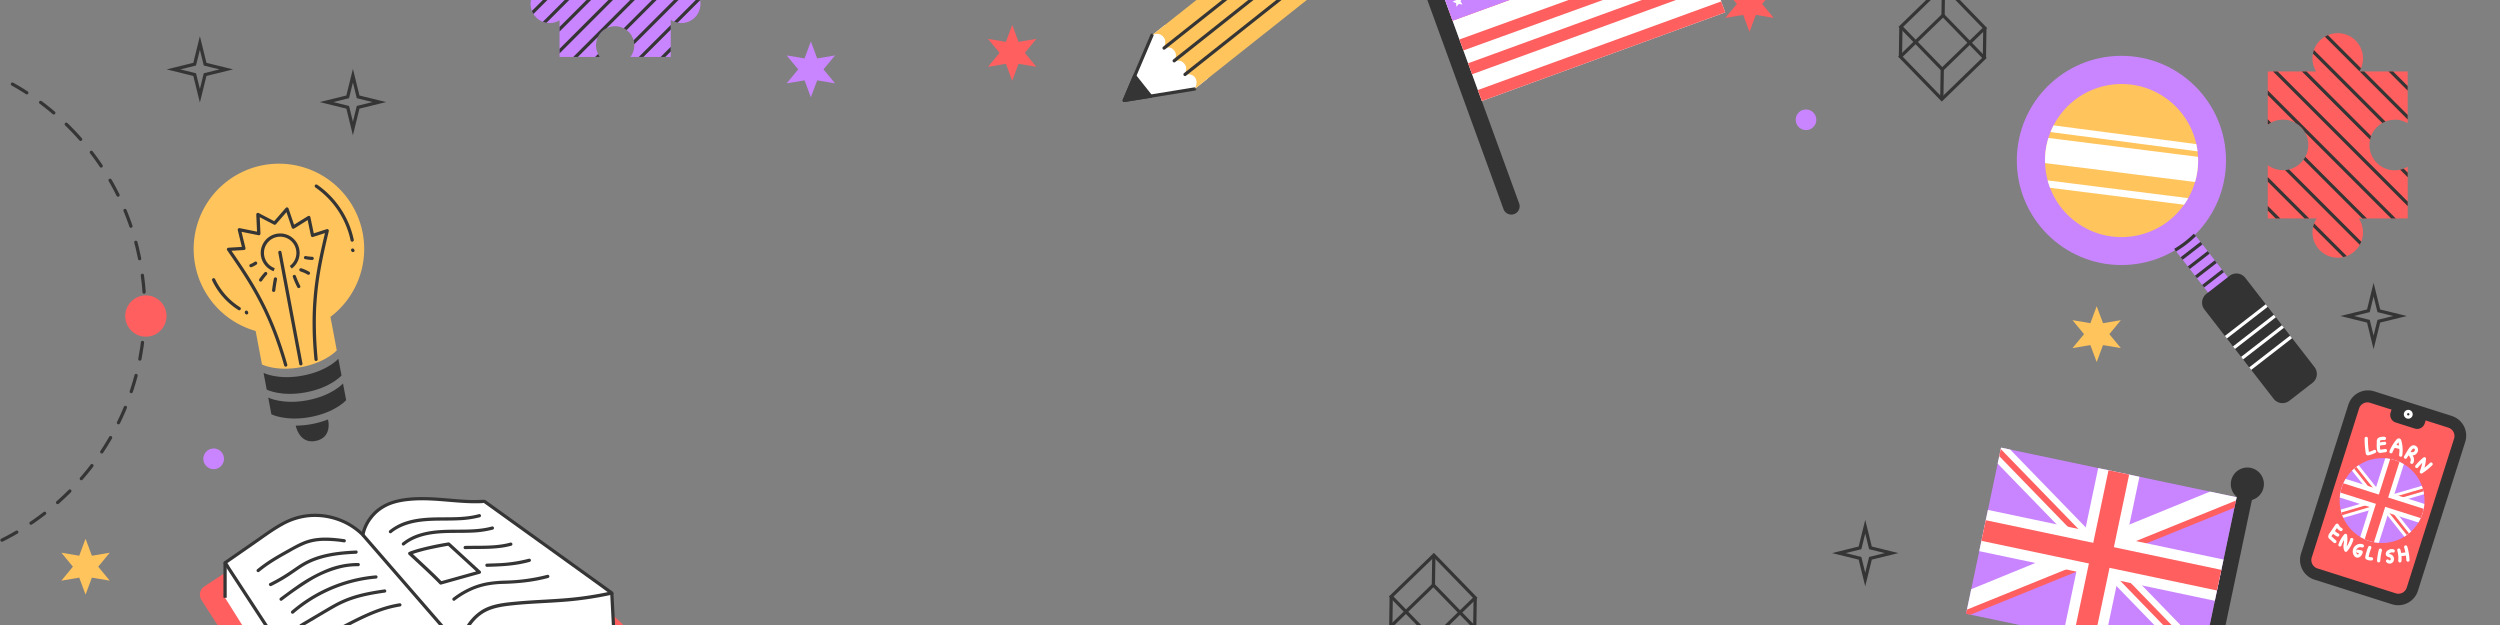 <?xml version="1.0" encoding="UTF-8"?>
<svg xmlns="http://www.w3.org/2000/svg" xmlns:xlink="http://www.w3.org/1999/xlink" viewBox="0 0 1920 480">
  <rect x="0" y="0" width="1920" height="480" fill="#808080" stroke="none"/>
  <defs>
    <clipPath id="clip-path">
      <rect x="1684.56" y="168.2" width="19.25" height="77.41" transform="translate(228.74 1081.85) rotate(-37.8)" fill="none"></rect>
    </clipPath>
    <clipPath id="clip-path-2">
      <circle cx="1629.25" cy="123.21" r="58.78" transform="translate(633.24 1418.44) rotate(-56.76)" fill="none"></circle>
    </clipPath>
    <clipPath id="clip-path-3">
      <rect x="1521.46" y="361.29" width="184.89" height="130.38" transform="translate(3105.24 1176.46) rotate(-168.11)" fill="none"></rect>
    </clipPath>
    <clipPath id="clip-path-4">
      <rect x="1108.04" y="-92.51" width="198.91" height="140.27" transform="translate(80.56 411.86) rotate(-20.01)" fill="none"></rect>
    </clipPath>
    <clipPath id="clip-path-5">
      <path d="M457.74-30.15a14.62,14.62,0,0,1,2.08-7.51h-30.1V-9.55a14.61,14.61,0,0,0-10.12-1.88,14.68,14.68,0,0,0,5.13,28.91,14.79,14.79,0,0,0,5-1.88V43.71h31a14.68,14.68,0,1,1,23.41,0h31V15.23a14.63,14.63,0,0,0,10.7,2.25,14.68,14.68,0,1,0-5.13-28.91,14.54,14.54,0,0,0-5.57,2.23V-37.66H485a14.62,14.62,0,0,1,2.08,7.51,14.68,14.68,0,0,1-14.68,14.68A14.68,14.68,0,0,1,457.74-30.15Z" fill="none"></path>
    </clipPath>
    <clipPath id="clip-path-6">
      <path d="M1839.18,91.9a19.31,19.31,0,0,1,9.92,2.75V54.88H1812a19.4,19.4,0,1,0-33.23,0h-37.14V95.83a19.41,19.41,0,1,1,0,30.93v41h37.62a19.4,19.4,0,1,0,32.28,0h37.61V128a19.39,19.39,0,1,1-9.92-36Z" fill="none"></path>
    </clipPath>
    <clipPath id="clip-path-7">
      <circle cx="1829.43" cy="384.54" r="32.59" transform="translate(-23.8 139.12) rotate(-4.33)" fill="none"></circle>
    </clipPath>
  </defs>
  <g id="OBJECTS">
    <rect x="1684.56" y="168.2" width="19.25" height="77.41" transform="translate(228.74 1081.85) rotate(-37.8)" fill="#c985ff"></rect>
    <g clip-path="url(#clip-path)">
      <line x1="1686.22" y1="224.3" x2="1715.3" y2="201.74" fill="none" stroke="#353535" stroke-miterlimit="10" stroke-width="2.5"></line>
      <line x1="1680.71" y1="217.21" x2="1709.79" y2="194.65" fill="none" stroke="#353535" stroke-miterlimit="10" stroke-width="2.5"></line>
      <line x1="1675.21" y1="210.11" x2="1704.29" y2="187.56" fill="none" stroke="#353535" stroke-miterlimit="10" stroke-width="2.5"></line>
      <line x1="1669.71" y1="203.02" x2="1698.79" y2="180.46" fill="none" stroke="#353535" stroke-miterlimit="10" stroke-width="2.5"></line>
    </g>
    <path d="M1776,294l-17.78,13.79a8.6,8.6,0,0,1-12.07-1.52L1693,237.71a8.61,8.61,0,0,1,1.53-12.07l17.77-13.79a8.61,8.61,0,0,1,12.07,1.52l53.2,68.58A8.62,8.62,0,0,1,1776,294Z" fill="#333"></path>
    <line x1="1709.47" y1="258.99" x2="1740.83" y2="234.66" fill="none" stroke="#fff" stroke-miterlimit="10" stroke-width="2.5"></line>
    <line x1="1715.7" y1="267.03" x2="1747.07" y2="242.7" fill="none" stroke="#fff" stroke-miterlimit="10" stroke-width="2.5"></line>
    <line x1="1721.93" y1="275.06" x2="1753.3" y2="250.73" fill="none" stroke="#fff" stroke-miterlimit="10" stroke-width="2.5"></line>
    <line x1="1728.17" y1="283.1" x2="1759.53" y2="258.77" fill="none" stroke="#fff" stroke-miterlimit="10" stroke-width="2.5"></line>
    <circle cx="1629.25" cy="123.21" r="80.33" fill="#c985ff"></circle>
    <circle cx="1629.25" cy="123.21" r="58.78" transform="translate(633.24 1418.44) rotate(-56.76)" fill="#ffc45c"></circle>
    <g clip-path="url(#clip-path-2)">
      <rect x="1510.88" y="112.6" width="229.9" height="19.47" transform="translate(28.14 -202.74) rotate(7.2)" fill="#fff"></rect>
      <rect x="1531.49" y="97.34" width="229.9" height="5.41" transform="matrix(0.99, 0.13, -0.13, 0.99, 25.51, -205.49)" fill="#fff"></rect>
      <rect x="1525.22" y="147.03" width="229.9" height="5.41" transform="translate(31.69 -204.32) rotate(7.2)" fill="#fff"></rect>
    </g>
    <path d="M1685.7,180.38a79.5,79.5,0,0,1-7.21,6.3,81.19,81.19,0,0,1-8,5.45" fill="none" stroke="#353535" stroke-miterlimit="10" stroke-width="2.5"></path>
    <polygon points="1610.26 235.17 1615.12 248.2 1628.83 245.89 1619.98 256.62 1628.83 267.34 1615.12 265.03 1610.26 278.06 1605.4 265.03 1591.68 267.34 1600.54 256.62 1591.68 245.89 1605.4 248.2 1610.26 235.17" fill="#ffc45c"></polygon>
    <polygon points="65.71 413.77 70.57 426.8 84.28 424.49 75.43 435.21 84.28 445.94 70.57 443.63 65.71 456.66 60.85 443.63 47.14 445.94 55.99 435.21 47.14 424.49 60.85 426.8 65.71 413.77" fill="#ffc45c"></polygon>
    <polygon points="1343.62 -18.42 1348.48 -5.39 1362.2 -7.7 1353.34 3.02 1362.2 13.74 1348.48 11.44 1343.62 24.47 1338.76 11.44 1325.05 13.74 1333.9 3.02 1325.05 -7.7 1338.76 -5.39 1343.62 -18.42" fill="#ff5f5f"></polygon>
    <polygon points="777.38 19.14 782.24 32.17 795.95 29.86 787.1 40.59 795.95 51.31 782.24 49 777.38 62.03 772.51 49 758.8 51.31 767.65 40.59 758.8 29.86 772.51 32.17 777.38 19.14" fill="#ff5f5f"></polygon>
    <polygon points="622.74 31.84 627.6 44.87 641.31 42.56 632.46 53.29 641.31 64.01 627.6 61.71 622.74 74.73 617.88 61.71 604.16 64.01 613.02 53.29 604.16 42.56 617.88 44.87 622.74 31.84" fill="#c985ff"></polygon>
    <path d="M1713.53,369.21A12.71,12.71,0,1,1,1729.47,384l-42.86,203.48a5.95,5.95,0,0,1-11.66-.09,5.87,5.87,0,0,1,0-2.36l42.86-203.48A12.7,12.7,0,0,1,1713.53,369.21Z" fill="#333"></path>
    <rect x="1521.46" y="361.29" width="184.89" height="130.38" transform="translate(3105.24 1176.46) rotate(-168.11)" fill="#c985ff"></rect>
    <g clip-path="url(#clip-path-3)">
      <rect x="1608.56" y="304.47" width="14.42" height="247.14" transform="matrix(-0.38, -0.93, 0.93, -0.38, 1826.2, 2086.25)" fill="#fff"></rect>
      <rect x="1613.45" y="304.47" width="4.65" height="247.14" transform="translate(1826.2 2086.25) rotate(-112.07)" fill="#ff5f5f"></rect>
      <rect x="1606.46" y="304.03" width="14.42" height="247.14" transform="translate(157.85 1244.51) rotate(-44.14)" fill="#fff"></rect>
      <rect x="1611.34" y="304.03" width="4.65" height="247.14" transform="translate(157.85 1244.52) rotate(-44.14)" fill="#ff5f5f"></rect>
      <rect x="1597.72" y="328.25" width="32.37" height="196.46" transform="translate(863.92 1917.82) rotate(-78.1)" fill="#fff"></rect>
      <rect x="1597.72" y="328.25" width="32.37" height="196.46" transform="translate(3105.24 1176.46) rotate(-168.11)" fill="#fff"></rect>
      <rect x="1605.81" y="328.25" width="16.19" height="196.46" transform="translate(3105.25 1176.46) rotate(-168.11)" fill="#ff5f5f"></rect>
      <rect x="1605.81" y="328.25" width="16.19" height="196.46" transform="translate(863.92 1917.82) rotate(-78.1)" fill="#ff5f5f"></rect>
    </g>
    <path d="M1092.69-68.24a13.67,13.67,0,0,0-17.53-8.17A13.67,13.67,0,0,0,1067-58.88,13.67,13.67,0,0,0,1078-50l76.55,210.21a6.4,6.4,0,1,0,12-4.38L1090-54.4A13.69,13.69,0,0,0,1092.69-68.24Z" fill="#333"></path>
    <rect x="1108.04" y="-92.51" width="198.91" height="140.27" transform="translate(80.56 411.86) rotate(-20.01)" fill="#fff"></rect>
    <g clip-path="url(#clip-path-4)">
      <rect x="1121.02" y="31.89" width="233.91" height="8.98" transform="translate(62.29 425.84) rotate(-20.01)" fill="#ff5f5f"></rect>
      <rect x="1113.53" y="11.33" width="233.91" height="8.98" transform="translate(68.88 422.04) rotate(-20.01)" fill="#ff5f5f"></rect>
      <rect x="1106.04" y="-9.23" width="233.91" height="8.98" transform="matrix(0.94, -0.34, 0.34, 0.94, 75.46, 418.23)" fill="#ff5f5f"></rect>
      <rect x="1098.56" y="-29.78" width="233.91" height="8.98" transform="translate(82.04 414.43) rotate(-20.01)" fill="#ff5f5f"></rect>
      <rect x="1090.23" y="-76.97" width="106.13" height="80.18" transform="translate(81.65 389.02) rotate(-20.01)" fill="#c985ff"></rect>
      <polygon points="1118.31 -2.77 1120.28 -0.65 1123.06 -1.41 1121.65 1.11 1123.24 3.53 1120.4 2.97 1118.59 5.22 1118.25 2.36 1115.55 1.33 1118.17 0.12 1118.31 -2.77" fill="#fff"></polygon>
    </g>
    <path d="M457.74-30.15a14.62,14.62,0,0,1,2.08-7.51h-30.1V-9.55a14.61,14.61,0,0,0-10.12-1.88,14.68,14.68,0,0,0,5.13,28.91,14.79,14.79,0,0,0,5-1.88V43.71h31a14.68,14.68,0,1,1,23.41,0h31V15.23a14.63,14.63,0,0,0,10.7,2.25,14.68,14.68,0,1,0-5.13-28.91,14.54,14.54,0,0,0-5.57,2.23V-37.66H485a14.62,14.62,0,0,1,2.08,7.51,14.68,14.68,0,0,1-14.68,14.68A14.68,14.68,0,0,1,457.74-30.15Z" fill="#c985ff"></path>
    <g clip-path="url(#clip-path-5)">
      <line x1="343.26" y1="58.61" x2="491.63" y2="-89.76" fill="none" stroke="#353535" stroke-miterlimit="10" stroke-width="2.5"></line>
      <line x1="360.03" y1="58.61" x2="508.41" y2="-89.76" fill="none" stroke="#353535" stroke-miterlimit="10" stroke-width="2.5"></line>
      <line x1="376.81" y1="58.61" x2="525.19" y2="-89.76" fill="none" stroke="#353535" stroke-miterlimit="10" stroke-width="2.5"></line>
      <line x1="393.59" y1="58.61" x2="541.97" y2="-89.76" fill="none" stroke="#353535" stroke-miterlimit="10" stroke-width="2.5"></line>
      <line x1="410.37" y1="58.61" x2="558.75" y2="-89.76" fill="none" stroke="#353535" stroke-miterlimit="10" stroke-width="2.5"></line>
      <line x1="427.15" y1="58.61" x2="575.53" y2="-89.76" fill="none" stroke="#353535" stroke-miterlimit="10" stroke-width="2.5"></line>
      <line x1="443.93" y1="58.61" x2="592.31" y2="-89.76" fill="none" stroke="#353535" stroke-miterlimit="10" stroke-width="2.5"></line>
      <line x1="460.71" y1="58.61" x2="609.09" y2="-89.76" fill="none" stroke="#353535" stroke-miterlimit="10" stroke-width="2.5"></line>
      <line x1="477.49" y1="58.61" x2="625.87" y2="-89.76" fill="none" stroke="#353535" stroke-miterlimit="10" stroke-width="2.5"></line>
      <line x1="494.27" y1="58.61" x2="642.65" y2="-89.76" fill="none" stroke="#353535" stroke-miterlimit="10" stroke-width="2.5"></line>
    </g>
    <path d="M1839.18,91.9a19.31,19.31,0,0,1,9.92,2.75V54.88H1812a19.4,19.4,0,1,0-33.23,0h-37.14V95.83a19.41,19.41,0,1,1,0,30.93v41h37.62a19.4,19.4,0,1,0,32.28,0h37.61V128a19.39,19.39,0,1,1-9.92-36Z" fill="#ff5f5f"></path>
    <g clip-path="url(#clip-path-6)">
      <line x1="1721.9" y1="-59.37" x2="1917.94" y2="136.68" fill="none" stroke="#353535" stroke-miterlimit="10" stroke-width="2.5"></line>
      <line x1="1721.9" y1="-37.2" x2="1917.94" y2="158.85" fill="none" stroke="#353535" stroke-miterlimit="10" stroke-width="2.5"></line>
      <line x1="1721.9" y1="-15.03" x2="1917.94" y2="181.02" fill="none" stroke="#353535" stroke-miterlimit="10" stroke-width="2.5"></line>
      <line x1="1721.9" y1="7.14" x2="1917.94" y2="203.19" fill="none" stroke="#353535" stroke-miterlimit="10" stroke-width="2.5"></line>
      <line x1="1721.9" y1="29.31" x2="1917.94" y2="225.36" fill="none" stroke="#353535" stroke-miterlimit="10" stroke-width="2.5"></line>
      <line x1="1721.9" y1="51.49" x2="1917.94" y2="247.53" fill="none" stroke="#353535" stroke-miterlimit="10" stroke-width="2.5"></line>
      <line x1="1721.9" y1="73.66" x2="1917.94" y2="269.7" fill="none" stroke="#353535" stroke-miterlimit="10" stroke-width="2.5"></line>
      <line x1="1721.9" y1="95.83" x2="1917.94" y2="291.88" fill="none" stroke="#353535" stroke-miterlimit="10" stroke-width="2.5"></line>
      <line x1="1721.9" y1="118" x2="1917.94" y2="314.05" fill="none" stroke="#353535" stroke-miterlimit="10" stroke-width="2.5"></line>
      <line x1="1721.9" y1="140.17" x2="1917.94" y2="336.22" fill="none" stroke="#353535" stroke-miterlimit="10" stroke-width="2.5"></line>
    </g>
    <path d="M204.84,299.23s11,5.66,30.13,2.06,27.31-12.89,27.31-12.89l-2.42-12.84s-8.22,9.3-27.31,12.9-30.13-2.07-30.13-2.07Z" fill="#333"></path>
    <path d="M263.43,294.5s-8.21,9.3-27.31,12.9S206,305.33,206,305.33l2.42,12.84s11,5.67,30.13,2.07,27.31-12.9,27.31-12.9Z" fill="#333"></path>
    <path d="M251.89,322.15a69.3,69.3,0,0,1-24.76,4.73s2.61,14.14,15.05,11.79C255.73,336.12,251.89,322.15,251.89,322.15Z" fill="#333"></path>
    <path d="M278.56,179.06a65.48,65.48,0,1,0-82.22,75.13l4.85,25.7s11,5.67,30.13,2.07,27.32-12.9,27.32-12.9l-4.85-25.7A65.47,65.47,0,0,0,278.56,179.06Z" fill="#ffc45c"></path>
    <path d="M232.28,279.07,226,245.71l-6.29-33.36-3.56-18.89a1.25,1.25,0,0,0-2.41.66L220,227.49l6.28,33.36,3.57,18.89a1.25,1.25,0,0,0,1.53.87,1.28,1.28,0,0,0,.88-1.54Z" fill="#353535"></path>
    <path d="M244,276c-.76-8-1.25-15.94-1.38-23.94-.11-6.88,0-13.77.53-20.64q.63-9.1,2-18.15c.86-5.7,1.92-11.36,3.1-17s2.47-11.12,3.77-16.67c.16-.69.33-1.39.49-2.09a1.27,1.27,0,0,0-1.54-1.54l-9.87,3.2-1.4.45,1.54.87-2.51-12.08-.36-1.72a1.26,1.26,0,0,0-1.84-.74L226,172.47l-1.46.92,1.83.74-4.17-12.25-.59-1.71a1.27,1.27,0,0,0-2.09-.56l-8.33,9.55c-.39.46-.79.91-1.18,1.36l1.51-.19-11.22-5.85-1.61-.85a1.26,1.26,0,0,0-1.88,1.08l.57,12.93.08,1.81,1.58-1.2L186,175.59l-1.85-.37a1.27,1.27,0,0,0-1.54,1.54l3.07,12.58.43,1.77,1.21-1.58-10.36.62-1.47.09a1.26,1.26,0,0,0-1.08,1.88c3.25,4.71,6.5,9.42,9.66,14.19s6.22,9.61,9.12,14.54q4.61,7.85,8.61,16,4.42,9.09,8.05,18.54c2.8,7.3,5.27,14.73,7.49,22.23l.9,3.1a1.25,1.25,0,0,0,2.41-.66c-2.2-7.71-4.66-15.35-7.46-22.86-2.42-6.5-5.11-12.92-8.07-19.2q-4-8.38-8.62-16.44c-2.88-5-5.93-9.91-9.1-14.74s-6.36-9.48-9.6-14.19l-1.23-1.78-1.08,1.88,10.36-.62,1.47-.09a1.27,1.27,0,0,0,1.21-1.58l-3.08-12.59-.43-1.77-1.54,1.54,13.12,2.65,1.86.38a1.27,1.27,0,0,0,1.58-1.21l-.57-12.93-.08-1.81-1.88,1.08,11.23,5.86,1.6.84a1.27,1.27,0,0,0,1.51-.2c2.78-3.17,5.55-6.36,8.32-9.53l1.2-1.38-2.09-.55,4.18,12.25.58,1.72a1.26,1.26,0,0,0,1.84.74L236.3,169l1.47-.92-1.84-.74,2.51,12.08.36,1.72a1.25,1.25,0,0,0,1.53.87l9.88-3.19,1.4-.45-1.54-1.54c-1.31,5.58-2.63,11.16-3.83,16.77s-2.32,11.29-3.22,17c-1,6.06-1.72,12.15-2.21,18.26q-.83,10.15-.75,20.37c0,7.87.44,15.74,1.12,23.58.09,1.06.19,2.12.29,3.18a1.28,1.28,0,0,0,1.25,1.25A1.26,1.26,0,0,0,244,276Z" fill="#353535"></path>
    <path d="M210.57,207.12a13.69,13.69,0,1,1,12.73-1.87" fill="none" stroke="#353535" stroke-miterlimit="10" stroke-width="2.5"></path>
    <path d="M210.33,213.92q-.84,4.52-1.4,9.06a1.24,1.24,0,0,0,1.25,1.25,1.28,1.28,0,0,0,1.25-1.25c.34-2.81.79-5.61,1.32-8.39a1.29,1.29,0,0,0-.88-1.54,1.27,1.27,0,0,0-1.54.87Z" fill="#353535"></path>
    <path d="M203.2,209.23a39.28,39.28,0,0,0-4.1,5.17,1.27,1.27,0,0,0,.45,1.71,1.28,1.28,0,0,0,1.71-.45c.29-.43.58-.85.88-1.27.16-.21.31-.42.47-.62l.11-.15,0,0,.25-.32c.65-.81,1.32-1.59,2-2.35a1.25,1.25,0,0,0-1.77-1.76Z" fill="#353535"></path>
    <path d="M193.05,205.22a17.83,17.83,0,0,0,3.87-2,1.29,1.29,0,0,0,.57-.74,1.32,1.32,0,0,0-.13-1,1.26,1.26,0,0,0-1.71-.44,16.54,16.54,0,0,1-3,1.67l.3-.13-.54.22a1.28,1.28,0,0,0-.74.57,1.25,1.25,0,0,0,1.41,1.84Z" fill="#353535"></path>
    <path d="M224.87,212.66a70.33,70.33,0,0,0,3.47,8,1.26,1.26,0,0,0,1.71.45,1.27,1.27,0,0,0,.45-1.71,62.44,62.44,0,0,1-3.22-7.38,1.25,1.25,0,1,0-2.41.67Z" fill="#353535"></path>
    <path d="M230.76,208.47c.51.17,1,.35,1.52.54l.69.28.1,0,.39.17a28.83,28.83,0,0,1,2.77,1.41,1.25,1.25,0,1,0,1.26-2.16,32.81,32.81,0,0,0-6.06-2.69,1.26,1.26,0,0,0-1.54.87,1.28,1.28,0,0,0,.87,1.54Z" fill="#353535"></path>
    <path d="M234.35,199a30.47,30.47,0,0,0,5.38.69,1.26,1.26,0,0,0,1.25-1.25,1.28,1.28,0,0,0-1.25-1.25c-.83,0-1.67-.1-2.49-.2l-.15,0h.09l-.34,0-.58-.09-1.24-.25a1.25,1.25,0,0,0-.67,2.41Z" fill="#353535"></path>
    <path d="M163,215.54a54.11,54.11,0,0,0,14.56,18.59,54.87,54.87,0,0,0,5.57,4c1.37.86,2.62-1.3,1.26-2.15a51.68,51.68,0,0,1-16.07-16,52.34,52.34,0,0,1-3.16-5.73,1.25,1.25,0,1,0-2.16,1.26Z" fill="#353535"></path>
    <path d="M190.09,239.15l-.07-.05.25.2-.08-.08.2.25a.41.41,0,0,1-.07-.11l.13.3a.23.23,0,0,1,0-.11l0,.33v-.11l0,.33v0a1,1,0,0,0,0-.5.93.93,0,0,0-.15-.46,1,1,0,0,0-.32-.36,1,1,0,0,0-.43-.22l-.33,0a1.15,1.15,0,0,0-.63.17l-.25.19a1.25,1.25,0,0,0-.33.55v.05c0,.11,0,.23,0,.34v.1c0,.11,0,.23,0,.34v0a.06.06,0,0,1,0,0c0,.13.1.25.15.37a.21.21,0,0,1,0,.06,2.55,2.55,0,0,0,.24.31,2.16,2.16,0,0,0,.31.24l.07.05a.89.89,0,0,0,.47.14.91.91,0,0,0,.49,0,.93.93,0,0,0,.43-.22,1,1,0,0,0,.32-.35l.13-.3a1.27,1.27,0,0,0,0-.67l-.13-.29a1.21,1.21,0,0,0-.45-.45Z" fill="#353535"></path>
    <path d="M242.27,144a66.2,66.2,0,0,1,27,40.72,1.25,1.25,0,0,0,1.53.87,1.26,1.26,0,0,0,.88-1.53,68,68,0,0,0-7.07-18.92,69.33,69.33,0,0,0-12.19-16,66.87,66.87,0,0,0-8.88-7.31,1.27,1.27,0,0,0-1.71.45,1.28,1.28,0,0,0,.45,1.71Z" fill="#353535"></path>
    <path d="M272.11,191.73l-.24-.31a.9.9,0,0,0-.32-.35,1,1,0,0,0-.42-.23,1.06,1.06,0,0,0-.5,0,1,1,0,0,0-.47.15l-.25.2a1.27,1.27,0,0,0-.32.55l0,.33a1.24,1.24,0,0,0,.17.63l.25.31a.78.78,0,0,0,.32.35,1,1,0,0,0,.42.23.94.94,0,0,0,.5,0,1,1,0,0,0,.47-.15l.25-.19a1.31,1.31,0,0,0,.32-.56l0-.33a1.19,1.19,0,0,0-.17-.63Z" fill="#353535"></path>
    <path d="M1837,464.07l-59.53-18.92a15.84,15.84,0,0,1-10.3-19.9l36.35-114.4a15.85,15.85,0,0,1,19.9-10.3L1883,319.47a15.84,15.84,0,0,1,10.3,19.9l-36.35,114.4a15.85,15.85,0,0,1-19.9,10.3Z" fill="#333"></path>
    <path d="M1839.92,455.66l-60.11-19.1a6.73,6.73,0,0,1-4.38-8.45l36.35-114.39a6.74,6.74,0,0,1,8.45-4.37l60.11,19.1a6.73,6.73,0,0,1,4.38,8.45l-36.35,114.38a6.71,6.71,0,0,1-8.45,4.38Z" fill="#ff5f5f"></path>
    <path d="M1835.46,314H1863a0,0,0,0,1,0,0v7a6.07,6.07,0,0,1-6.07,6.07h-15.35a6.07,6.07,0,0,1-6.07-6.07v-7a0,0,0,0,1,0,0Z" transform="translate(183.91 -544.98) rotate(17.63)" fill="#333"></path>
    <path d="M1851.6,318.82a2.15,2.15,0,1,1-1.4-2.7A2.15,2.15,0,0,1,1851.6,318.82Z" fill="none" stroke="#fff" stroke-miterlimit="10" stroke-width="2.5"></path>
    <circle cx="1829.43" cy="384.54" r="32.59" transform="translate(-23.8 139.12) rotate(-4.33)" fill="#c985ff"></circle>
    <g clip-path="url(#clip-path-7)">
      <rect x="1826.83" y="328.14" width="6.67" height="114.39" transform="translate(1975.18 2250) rotate(-106.34)" fill="#fff"></rect>
      <rect x="1829.09" y="328.14" width="2.15" height="114.39" transform="translate(1975.14 2250) rotate(-106.34)" fill="#ff5f5f"></rect>
      <rect x="1825.88" y="327.84" width="6.67" height="114.39" transform="translate(156.6 1219.68) rotate(-38.41)" fill="#fff"></rect>
      <rect x="1828.15" y="327.84" width="2.15" height="114.39" transform="translate(156.59 1219.66) rotate(-38.41)" fill="#ff5f5f"></rect>
      <rect x="1821.89" y="339.06" width="14.98" height="90.93" transform="translate(908.88 2011.54) rotate(-72.37)" fill="#fff"></rect>
      <rect x="1821.89" y="339.06" width="14.98" height="90.93" transform="translate(3456.4 1305.03) rotate(-162.37)" fill="#fff"></rect>
      <rect x="1825.63" y="339.06" width="7.49" height="90.93" transform="translate(3456.4 1305.03) rotate(-162.37)" fill="#ff5f5f"></rect>
      <rect x="1825.63" y="339.06" width="7.49" height="90.93" transform="translate(908.88 2011.54) rotate(-72.37)" fill="#ff5f5f"></rect>
    </g>
    <path d="M1816,336.7a65.79,65.79,0,0,0,.75,10.2,4.39,4.39,0,0,0,.66,2.38c.66.69,1.59.41,2.39.22a21.54,21.54,0,0,0,4.53-1.71,1.25,1.25,0,1,0-1.26-2.16,15.78,15.78,0,0,1-4.9,1.66h.67l-.12,0,.55.32c.16.32.2.32.11,0l0-.23c0-.26-.09-.53-.13-.79-.07-.44-.13-.88-.19-1.32-.12-.93-.22-1.87-.3-2.81-.16-1.91-.24-3.83-.22-5.75a1.25,1.25,0,0,0-2.5,0Z" fill="#fff"></path>
    <path d="M1831.3,335.44a9.16,9.16,0,0,0-2.86.18,4.51,4.51,0,0,0-2.37,1.06,4.21,4.21,0,0,0-.7,2.82c0,.91-.09,1.83-.08,2.74a21.06,21.06,0,0,0,.22,2.86,3.22,3.22,0,0,0,1.06,2.31c.87.67,1.92.4,2.92.25l2.78-.4a1.25,1.25,0,1,0-.66-2.41l-2.14.31-1,.15c-.15,0-.8,0-.34.15.06,0,0,.17,0,0a3.11,3.11,0,0,0-.11-.41,8.51,8.51,0,0,1-.13-.86c-.07-.72-.1-1.44-.1-2.16s0-1.38,0-2.08l.06-1c0-.18,0-.35,0-.53,0,.06.06-.11,0-.09l-.14.14c.14-.07.17-.09.09-.07.15,0,.29-.1.43-.15.32-.1.64-.18,1-.25a7.19,7.19,0,0,1,2-.05,1.26,1.26,0,0,0,1.25-1.25,1.28,1.28,0,0,0-1.25-1.25Z" fill="#fff"></path>
    <path d="M1827.15,342.43c.73-.18,1.48-.33,2.23-.46l.57-.09.26,0c.26,0-.26,0,0,0l1.16-.13a1.32,1.32,0,0,0,.88-.37,1.24,1.24,0,0,0-.88-2.13,37.21,37.21,0,0,0-4.91.8,1.26,1.26,0,0,0,.67,2.42Z" fill="#fff"></path>
    <path d="M1837.5,347.26a28.72,28.72,0,0,1,2.26-4.46c.43-.71.9-1.4,1.4-2.08.23-.32.48-.63.73-.94.13-.16.5-.47.54-.65-.58-.52-.8-.62-.68-.3l.09.29c.05.21.11.42.16.63.12.46.22.92.31,1.38a22.2,22.2,0,0,1,.36,2.56,24.19,24.19,0,0,1-.15,5.51,1.29,1.29,0,0,0,.88,1.53,1.26,1.26,0,0,0,1.54-.87,27.58,27.58,0,0,0,.15-7,28.42,28.42,0,0,0-.57-3.32c-.26-1.1-.5-2.53-1.8-2.82s-2.11.71-2.79,1.56-1.27,1.66-1.85,2.53a32.31,32.31,0,0,0-3,5.82,1.25,1.25,0,0,0,2.41.66Z" fill="#fff"></path>
    <path d="M1839,344l.67.07-.33,0a19.36,19.36,0,0,1,3.82.93,1.26,1.26,0,0,0,1.54-.87,1.29,1.29,0,0,0-.87-1.54,19.94,19.94,0,0,0-4.83-1.05,1.25,1.25,0,0,0-.88.36A1.25,1.25,0,0,0,1839,344Z" fill="#fff"></path>
    <path d="M1848.51,351.73c1.08-1.78,2.15-3.57,3.24-5.34a5.62,5.62,0,0,1,1.26-1.6.92.92,0,0,1,1.11-.19c1.07.64.35,2-.48,2.47a1.82,1.82,0,0,1-.58.17,6.29,6.29,0,0,1-1,0,8.31,8.31,0,0,1-1.92-.27,1.25,1.25,0,0,0-1,2.28,5.78,5.78,0,0,1,2,2.47,4.31,4.31,0,0,1,.34,1.42,2.23,2.23,0,0,1-.28,1.26,1.25,1.25,0,0,0,2.16,1.26c1.71-3-.33-6.83-2.92-8.56l-1,2.28a9.44,9.44,0,0,0,4.54.19,4.4,4.4,0,0,0,3.1-3.8A3.59,3.59,0,0,0,1854,342c-1.79-.17-3.14,1.19-4.06,2.56-1.28,1.9-2.4,3.94-3.6,5.9a1.25,1.25,0,0,0,2.16,1.27Z" fill="#fff"></path>
    <path d="M1856.94,359.15a37.41,37.41,0,0,1,5.91-5.89l-2.14-.88a35.63,35.63,0,0,1-2.32,9.72,1.26,1.26,0,0,0,1.83,1.41,47,47,0,0,0,7.77-6.22c1.14-1.13-.63-2.9-1.77-1.77a43.36,43.36,0,0,1-7.26,5.83l1.84,1.41a38,38,0,0,0,2.41-10.38,1.24,1.24,0,0,0-.77-1.15,1.29,1.29,0,0,0-1.36.26,37,37,0,0,0-5.9,5.9,1.27,1.27,0,0,0,0,1.76,1.25,1.25,0,0,0,1.76,0Z" fill="#fff"></path>
    <path d="M1798.67,405.65a5.46,5.46,0,0,1-1.79-1.45c-.51-.65-.71-1.7-1.59-2-1.22-.36-1.8.88-2.35,1.71l-1.89,2.77-1.82,2.68a4.33,4.33,0,0,0-1.15,2.89c.14,1.06,1,1.69,1.76,2.36l2.44,2.2c1.19,1.08,3-.68,1.77-1.77-.91-.81-1.81-1.63-2.71-2.45a4.94,4.94,0,0,0-.68-.61.57.57,0,0,1-.15-.16c0,.22,0,.25,0,.08s.38-.62.48-.76.33-.48.49-.73l2.1-3.08,1-1.54.56-.83.28-.41q.3-.36,0-.09l-1,.13.11,0-.55-.32c-.14-.14.12.3.15.37s.19.32.3.48a7.13,7.13,0,0,0,.83,1.07,7.63,7.63,0,0,0,2.05,1.56c1.42.76,2.68-1.4,1.26-2.16Z" fill="#fff"></path>
    <path d="M1791.22,409.43a14.77,14.77,0,0,0,3.5,2.52,1.33,1.33,0,0,0,1,.13,1.31,1.31,0,0,0,.75-.58,1.27,1.27,0,0,0-.45-1.71,13.22,13.22,0,0,1-2.08-1.31l.26.19a12.46,12.46,0,0,1-1.17-1,1.25,1.25,0,0,0-1.77,1.77Z" fill="#fff"></path>
    <path d="M1798.23,418.84a20.9,20.9,0,0,1,3.93-6.77l-2.09-.55a22.81,22.81,0,0,1-.09,6.12,8.74,8.74,0,0,0,.58,5.55,1.26,1.26,0,0,0,2,.25,24.2,24.2,0,0,0,4.8-8.77c.47-1.54-2-2.2-2.41-.66a21,21,0,0,1-4.16,7.66l2,.26c-.8-1.46-.37-3.3-.17-4.86a23.14,23.14,0,0,0-.07-6.22,1.26,1.26,0,0,0-2.09-.55,24.38,24.38,0,0,0-4.57,7.87,1.25,1.25,0,1,0,2.41.67Z" fill="#fff"></path>
    <path d="M1814.54,418a5.82,5.82,0,0,0-7.56,4.5,5.71,5.71,0,0,0,1.45,4.9,3.06,3.06,0,0,0,2.83.8,4,4,0,0,0,2.3-1.68,6.25,6.25,0,0,0,.66-1.22c.27-.63.64-1.36.21-2a2.12,2.12,0,0,0-1.61-.8l-1.67-.31a1.28,1.28,0,0,0-1.54.87,1.26,1.26,0,0,0,.87,1.54l1.31.24a7.35,7.35,0,0,1,1.17.24l-.55-.32.06.06-.32-.56c0-.08.06-.44,0-.32a.58.58,0,0,0-.08.18c-.09.24,0,.1,0,.05l-.08.18a5.86,5.86,0,0,1-.42.78l-.1.15h0c-.1.1-.19.2-.3.3.14-.13-.06,0-.12.07l-.15.09c-.17.09.16-.05,0,0s-.39.06-.17.06c-.1,0-.31,0-.11,0l-.17,0c-.17-.05.15.09,0,0l-.15-.1c.11.08,0,.05,0,0a3,3,0,0,1-.24-.26c.13.17-.07-.12-.1-.17s-.11-.2-.16-.3l-.08-.15c.1.21,0,0,0-.07a5.68,5.68,0,0,1-.18-.71c-.05-.24,0,.12,0-.12s0-.26,0-.4,0-.26,0-.39,0,.12,0-.12a5.51,5.51,0,0,1,.21-.77c.07-.21-.06.09,0-.11a3.9,3.9,0,0,1,.19-.35,2.75,2.75,0,0,1,.19-.28c.08-.12,0,0,0,0l.19-.21.24-.23.12-.11s-.15.11,0,0a4.53,4.53,0,0,1,.66-.41l.15-.07c-.21.11,0,0,.06,0l.38-.12a3,3,0,0,1,.43-.09s.2,0,0,0h.11a4.72,4.72,0,0,1,.84,0c-.27,0,.14,0,.21.05l.42.13a1.25,1.25,0,0,0,1.54-.87,1.28,1.28,0,0,0-.87-1.54Z" fill="#fff"></path>
    <path d="M1818.87,419.82a34.42,34.42,0,0,0-2.12,6.71,6.75,6.75,0,0,0-.25,1.67,1.82,1.82,0,0,0,1.11,1.57,7.54,7.54,0,0,0,3.69.67,1.25,1.25,0,0,0,0-2.5,7.06,7.06,0,0,1-2.53-.37c.13,0-.06,0,0,0l.27.54v.08l0-.16c0-.13,0-.27.08-.4.09-.46.18-.91.29-1.37a31.22,31.22,0,0,1,1.66-5.15,1.3,1.3,0,0,0-.45-1.71,1.26,1.26,0,0,0-1.71.45Z" fill="#fff"></path>
    <path d="M1826.91,422.2a49,49,0,0,0-1.35,8.5,1.26,1.26,0,0,0,1.25,1.25,1.28,1.28,0,0,0,1.25-1.25,44.51,44.51,0,0,1,1.26-7.83,1.25,1.25,0,0,0-2.41-.67Z" fill="#fff"></path>
    <path d="M1838.25,421.87a5,5,0,0,0-4.12.64,3.24,3.24,0,0,0-1.8,3.48,2.34,2.34,0,0,0,1.3,1.59,5.61,5.61,0,0,0,1,.3,2.77,2.77,0,0,1,.41.12h0a1.74,1.74,0,0,1,.27.14s.28.2.14.08l.3.29c.09.1,0,0,0,0a1.3,1.3,0,0,1,.1.15l.09.15c.18.29,0-.09.05.08l.09.34c0,.2,0-.18,0,0s0,.12,0,.18c0,.23,0-.1,0,.12s-.15.44-.06.25a2.22,2.22,0,0,1-.23.39c.16-.21-.17.15-.07.06s0,0-.06,0-.28.13-.13.08-.2,0-.26.05c.26-.06-.11,0-.2,0s.2.05.07,0l-.26-.07s-.17-.07,0,0-.07-.05-.09-.06.16.07,0,0-.21-.23-.05,0a1.3,1.3,0,0,0-1.71-.45,1.26,1.26,0,0,0-.45,1.71,3.32,3.32,0,0,0,3.65,1.24,3.54,3.54,0,0,0,2.39-3.23,3.93,3.93,0,0,0-1.89-3.46,6.07,6.07,0,0,0-1.84-.67c-.14,0,0,0,0,0l-.1-.05.07.05s.12.18,0,.05,0,.18,0,0,0,.05,0,.06a.86.86,0,0,0,0-.16c0-.16-.06.16,0,0s.07-.24,0-.11,0-.08.07-.11-.11.1,0,0l.18-.17c.14-.13-.13.08,0,0a5.46,5.46,0,0,1,.8-.44,6.3,6.3,0,0,1,.88-.27c-.1,0,.12,0,.11,0h.34c.15,0,0,0,0,0a2.52,2.52,0,0,1,.39.12,1.26,1.26,0,0,0,1.54-.87,1.29,1.29,0,0,0-.88-1.54Z" fill="#fff"></path>
    <path d="M1841.11,422.77a22,22,0,0,1,.74,8,1.26,1.26,0,0,0,1.25,1.25,1.28,1.28,0,0,0,1.25-1.25,24.12,24.12,0,0,0-.83-8.62,1.28,1.28,0,0,0-1.54-.88,1.26,1.26,0,0,0-.87,1.54Z" fill="#fff"></path>
    <path d="M1843.56,427.1a27.8,27.8,0,0,0,4.64-.51,1.25,1.25,0,0,0,.88-1.53,1.29,1.29,0,0,0-1.54-.88c-.47.09-.93.17-1.4.23l.33,0a28.07,28.07,0,0,1-2.91.23,1.26,1.26,0,0,0-1.25,1.25,1.28,1.28,0,0,0,1.25,1.25Z" fill="#fff"></path>
    <path d="M1846.39,420.45a41.4,41.4,0,0,1,1.66,9.69,1.28,1.28,0,0,0,1.25,1.25,1.25,1.25,0,0,0,1.25-1.25,44.48,44.48,0,0,0-1.75-10.36,1.25,1.25,0,0,0-2.41.67Z" fill="#fff"></path>
    <rect x="1468.98" y="21.21" width="45.6" height="45.6" transform="translate(390.57 1051.33) rotate(-44.14)" fill="none" stroke="#353535" stroke-miterlimit="10" stroke-width="2.5"></rect>
    <rect x="1469.33" y="-1.76" width="45.6" height="45.6" transform="translate(406.66 1045.08) rotate(-44.14)" fill="none" stroke="#353535" stroke-miterlimit="10" stroke-width="2.5"></rect>
    <line x1="1459.89" y1="20.56" x2="1459.54" y2="43.53" fill="none" stroke="#353535" stroke-miterlimit="10" stroke-width="2.5"></line>
    <line x1="1524.03" y1="44.49" x2="1524.37" y2="21.53" fill="none" stroke="#353535" stroke-miterlimit="10" stroke-width="2.5"></line>
    <line x1="1491.65" y1="53.29" x2="1491.3" y2="76.25" fill="none" stroke="#353535" stroke-miterlimit="10" stroke-width="2.5"></line>
    <line x1="1492.27" y1="11.77" x2="1492.61" y2="-11.2" fill="none" stroke="#353535" stroke-miterlimit="10" stroke-width="2.5"></line>
    <rect x="1077.56" y="458.75" width="45.6" height="45.6" transform="translate(-24.66 902.28) rotate(-44.14)" fill="none" stroke="#353535" stroke-miterlimit="10" stroke-width="2.5"></rect>
    <rect x="1077.9" y="435.79" width="45.6" height="45.6" transform="translate(-8.57 896.03) rotate(-44.14)" fill="none" stroke="#353535" stroke-miterlimit="10" stroke-width="2.5"></rect>
    <line x1="1068.46" y1="458.1" x2="1068.12" y2="481.07" fill="none" stroke="#353535" stroke-miterlimit="10" stroke-width="2.5"></line>
    <line x1="1132.6" y1="482.03" x2="1132.95" y2="459.07" fill="none" stroke="#353535" stroke-miterlimit="10" stroke-width="2.5"></line>
    <line x1="1100.84" y1="449.31" x2="1101.19" y2="426.34" fill="none" stroke="#353535" stroke-miterlimit="10" stroke-width="2.5"></line>
    <polygon points="917.44 68.34 863.39 77.12 884.72 27.06 894.93 18.97 927.65 60.24 917.44 68.34" fill="#fff"></polygon>
    <polyline points="917.44 68.34 863.39 77.12 884.72 27.06" fill="none" stroke="#353535" stroke-linecap="round" stroke-linejoin="round" stroke-width="2.5"></polyline>
    <polygon points="863.39 77.12 883.73 73.82 871.41 58.29 863.39 77.12" fill="#353535" stroke="#353535" stroke-linecap="round" stroke-linejoin="round" stroke-width="2.5"></polygon>
    <path d="M884.72,27.06,1012.49-74.23,1045.22-33,917.44,68.34s3.39-5,.19-9-8.46-1.46-8.46-1.46,3.84-4.63.43-8.93-8.74-1.55-8.74-1.55,4.5-4.08.88-8.64-8.64-1.15-8.64-1.15,3.81-4.94.54-9.07C889.92,23.87,884.72,27.06,884.72,27.06Z" fill="#ffc45c"></path>
    <line x1="910.09" y1="57.18" x2="1036.95" y2="-43.39" fill="none" stroke="#353535" stroke-linecap="round" stroke-linejoin="round" stroke-width="2.5"></line>
    <line x1="901.77" y1="46.69" x2="1028.63" y2="-53.88" fill="none" stroke="#353535" stroke-linecap="round" stroke-linejoin="round" stroke-width="2.5"></line>
    <line x1="894.01" y1="36.91" x2="1020.87" y2="-63.66" fill="none" stroke="#353535" stroke-linecap="round" stroke-linejoin="round" stroke-width="2.5"></line>
    <path d="M183.29,433.1l-26.38,17.29a7.53,7.53,0,0,0-2.22,10.34L221.3,564.89a7.5,7.5,0,0,0,10,2.51c17.63-9.89,69.43-37.82,107.25-46.51,0,0,23.07,8.25,39.4-11.64,0,0,20.65-12.07,96.18-16.11a7.39,7.39,0,0,0,5.39-2.69,7.52,7.52,0,0,0-.47-10.14c-9.07-9.07-24.23-22-46.62-34.24C392,423.93,180.49,433,183.29,433.1Z" fill="#ff5f5f"></path>
    <path d="M172.85,432.17V459.1l58,92.48s63.62-38.76,107.46-44.64c0,0,11.22-15.77,32.87-9.08,0,0,16-12.57,47.85-15.24s52.13-1.6,52.13-1.6l-1.34-25.67-141.94-1.57Z" fill="#fff"></path>
    <path d="M469.85,455.35c-35.28,8.29-67.09,5.08-89.81,10.43s-26.74,31-26.74,31c-13.79-14-36.07-18.83-54.42-11.83-7.66,2.93-14.48,7.65-21.22,12.32-10.05,7-32.35,19.3-45.74,25.18l-59.07-90.28L203,411.27c6.74-4.67,13.56-9.39,21.22-12.31,18.35-7,40.63-2.16,54.42,11.82,0,0,3.29-20.38,26-25.73s46.25,1.61,67.37,0Z" fill="#fff"></path>
    <path d="M469.52,454.15a256,256,0,0,1-39.16,5.6c-11.13.83-22.3,1.18-33.41,2.22-9,.84-18.92,1.69-26.83,6.51A38.12,38.12,0,0,0,356,484.7a43.51,43.51,0,0,0-3.92,11.74l2.09-.55a53.74,53.74,0,0,0-49.3-14.06c-10.19,2.33-18.95,8.18-27.42,14.05-6.5,4.51-13.38,8.47-20.28,12.32-8.46,4.71-17,9.27-25.9,13.17l1.71.45-5.89-9-14.05-21.47L196,465.24,181.2,442.66l-4.85-7.42a20.66,20.66,0,0,0-2.32-3.55.78.78,0,0,1-.1-.15l-.45,1.71,22.37-15.51c7-4.83,13.83-10,21.28-14.08A51.25,51.25,0,0,1,238,397.17a52.22,52.22,0,0,1,20.17,2.49,49.2,49.2,0,0,1,19.62,12,1.26,1.26,0,0,0,2.09-.56,29.93,29.93,0,0,1,5.84-12.7,31.92,31.92,0,0,1,10.88-9.11c6.28-3.23,13.54-4.34,20.51-4.82,15.69-1.07,31.25,1.91,46.91,2.06,1.82,0,3.64,0,5.46-.08l1-.06c-.05,0,1.57-.11.91-.27l0,0c.19,0,.43.31.59.42l3.1,2.23,30.81,22.13L446,439.73l15.25,11c2.55,1.82,5,3.77,7.66,5.5l.34.24c1.31.94,2.56-1.22,1.26-2.16L450.89,440.2l-40.21-28.9-32.85-23.6-3.91-2.81c-.87-.63-1.28-1.08-2.42-1.05-3.65.09-7.27.25-10.93.12-3.94-.13-7.87-.43-11.8-.75-8-.66-16.11-1.45-24.2-1.46-12.85,0-26.94,1.59-36.8,10.66a34.71,34.71,0,0,0-10.1,17,9.87,9.87,0,0,0-.23,1.08l2.08-.55a53.52,53.52,0,0,0-38-15.37,51.67,51.67,0,0,0-20.87,4.58c-7.95,3.58-15,8.84-22.15,13.78l-26.26,18.2a1.28,1.28,0,0,0-.45,1.71l5.89,9,14.05,21.47,17.08,26.11L223.56,512c2.38,3.64,4.6,7.47,7.18,11l.1.15a1.3,1.3,0,0,0,1.71.45c7.48-3.3,14.76-7.08,21.94-11s14.18-7.88,21-12.3c8.09-5.27,15.77-11.31,25-14.54a51,51,0,0,1,52,12,1.26,1.26,0,0,0,2.09-.55c1.53-9.66,7.14-19.68,15.15-25.33,7.39-5.22,16.79-6.25,25.57-7.15,10.82-1.1,21.71-1.44,32.56-2.19a267.89,267.89,0,0,0,42.39-5.88C471.75,456.19,471.09,453.78,469.52,454.15Z" fill="#353535"></path>
    <line x1="278.64" y1="410.78" x2="353.3" y2="496.78" fill="none" stroke="#353535" stroke-miterlimit="10" stroke-width="2.5"></line>
    <line x1="172.85" y1="432.17" x2="172.85" y2="459.1" fill="#fff" stroke="#353535" stroke-miterlimit="10" stroke-width="2.5"></line>
    <line x1="469.85" y1="455.35" x2="471.19" y2="481.02" fill="#fff" stroke="#353535" stroke-miterlimit="10" stroke-width="2.5"></line>
    <path d="M199.17,439.05c7.11-5.88,15.16-10.48,23.22-14.93a95.23,95.23,0,0,1,12.44-6.26,41.65,41.65,0,0,1,13.49-2.48,93.74,93.74,0,0,1,15.7,1.15,1.28,1.28,0,0,0,1.54-.87,1.26,1.26,0,0,0-.87-1.54c-9.47-1.34-19.39-2.24-28.66.69-4.63,1.45-8.88,3.83-13.11,6.16s-8.33,4.61-12.4,7.09a112.89,112.89,0,0,0-13.12,9.22,1.26,1.26,0,0,0,0,1.77,1.29,1.29,0,0,0,1.77,0Z" fill="#353535"></path>
    <path d="M208.47,450a131.14,131.14,0,0,0,12.65-7.15c4.06-2.6,7.9-5.55,12-8,7.69-4.63,16.44-7,25.27-8.27,5-.71,10-1.06,15.08-1.3,1.6-.08,1.61-2.58,0-2.5-9.13.44-18.35,1.26-27.17,3.76a60.39,60.39,0,0,0-12.55,5.06c-4.29,2.35-8.19,5.34-12.27,8a130.29,130.29,0,0,1-14.31,8.24c-1.45.72-.18,2.88,1.26,2.16Z" fill="#353535"></path>
    <path d="M216.51,461.25a256.63,256.63,0,0,1,21.34-14.8,84.82,84.82,0,0,1,23.25-9.95,55.41,55.41,0,0,1,14-1.63,1.25,1.25,0,0,0,0-2.5,63.81,63.81,0,0,0-25,5.11,120,120,0,0,0-22.77,12.83c-4.09,2.84-8.08,5.81-12.07,8.78a1.29,1.29,0,0,0-.45,1.71,1.27,1.27,0,0,0,1.71.45Z" fill="#353535"></path>
    <path d="M225.58,471a111.13,111.13,0,0,1,22.6-15.07,112.39,112.39,0,0,1,25.45-9.19,108.25,108.25,0,0,1,15.08-2.37,1.29,1.29,0,0,0,1.25-1.25,1.26,1.26,0,0,0-1.25-1.25,114,114,0,0,0-27.32,5.78,115.27,115.27,0,0,0-24.92,12.1,113.4,113.4,0,0,0-12.65,9.49,1.24,1.24,0,1,0,1.76,1.76Z" fill="#353535"></path>
    <path d="M231.89,481.42c8.12-4.79,16.18-9.69,24.38-14.35a83.6,83.6,0,0,1,12.13-5.76,97.83,97.83,0,0,1,12.69-3.65c4.85-1.07,9.75-1.86,14.66-2.56a1.25,1.25,0,0,0,.87-1.54,1.27,1.27,0,0,0-1.53-.87c-8.78,1.24-17.56,2.8-25.95,5.71a81.22,81.22,0,0,0-12.35,5.52c-4.14,2.27-8.17,4.73-12.24,7.13q-7,4.11-13.93,8.21a1.25,1.25,0,0,0,1.27,2.16Z" fill="#353535"></path>
    <path d="M242.65,492.88c8.58-3.56,16.78-7.89,25-12.14,8.1-4.15,16.28-8.24,24.89-11.22a86,86,0,0,1,14.88-3.76,1.27,1.27,0,0,0,.88-1.54,1.29,1.29,0,0,0-1.54-.88c-9.08,1.41-17.76,4.53-26.12,8.28S264.2,479.81,256,483.94c-4.6,2.32-9.24,4.56-14,6.53a1.3,1.3,0,0,0-.87,1.54,1.26,1.26,0,0,0,1.54.87Z" fill="#353535"></path>
    <path d="M300.71,409.2c6.49-5.27,14.84-7.62,23-8.6,9.39-1.13,18.86-.53,28.28-1a75.48,75.48,0,0,0,16.53-2.34,1.25,1.25,0,0,0-.66-2.41c-9.7,2.65-19.81,2.38-29.77,2.46-8.85.07-17.87.48-26.35,3.25A39.56,39.56,0,0,0,299,407.43a1.25,1.25,0,0,0,0,1.77,1.27,1.27,0,0,0,1.76,0Z" fill="#353535"></path>
    <path d="M310.69,418.63c6.49-5.27,14.84-7.62,23-8.6,9.39-1.13,18.86-.53,28.28-.95a75.48,75.48,0,0,0,16.53-2.34,1.25,1.25,0,0,0-.66-2.41c-9.7,2.65-19.81,2.38-29.77,2.46-8.85.07-17.87.48-26.35,3.25a39.56,39.56,0,0,0-12.79,6.82,1.25,1.25,0,0,0,0,1.77,1.27,1.27,0,0,0,1.76,0Z" fill="#353535"></path>
    <path d="M357.25,421.75c9.27-.26,18.59.19,27.8-1.09a59.78,59.78,0,0,0,7.62-1.54,1.25,1.25,0,0,0-.66-2.41c-8.77,2.39-17.9,2.4-26.92,2.44-2.61,0-5.23,0-7.84.1-1.6.05-1.61,2.55,0,2.5Z" fill="#353535"></path>
    <path d="M374,435.35c8.54-.25,17.1-.56,25.52-2.15q3.71-.7,7.34-1.7a1.25,1.25,0,0,0-.66-2.41,111.27,111.27,0,0,1-24.76,3.51q-3.72.15-7.44.25a1.25,1.25,0,0,0,0,2.5Z" fill="#353535"></path>
    <path d="M349.21,461.25a64.64,64.64,0,0,1,13.11-7.88,56.07,56.07,0,0,1,12.4-3.79,77.54,77.54,0,0,1,12.06-1.15c5.4-.17,10.79-.5,16.15-1.13A122.09,122.09,0,0,0,421,443.88a1.25,1.25,0,0,0-.67-2.41,140.68,140.68,0,0,1-32.23,4.41A99.53,99.53,0,0,0,375.32,447a57.27,57.27,0,0,0-12.46,3.5A65.27,65.27,0,0,0,348,459.09a1.29,1.29,0,0,0-.45,1.71,1.26,1.26,0,0,0,1.71.45Z" fill="#353535"></path>
    <path d="M339.45,446.79c-6-6.21-12.37-12-18.69-17.89-1.72-1.59-3.43-3.18-5.13-4.79l-.25,2a.82.82,0,0,1,.19-.09l.25-.11c-.4.21-.1,0,.11,0,.91-.37,1.85-.69,2.79-1a132.7,132.7,0,0,1,13.18-3.4c4.33-.93,8.68-1.74,13-2.49l-1.21-.32,8,7.32,12.71,11.65,2.89,2.66.55-2.09-10,2.81-16,4.47-3.64,1a1.25,1.25,0,0,0,.67,2.41l10-2.81,16-4.47,3.63-1a1.26,1.26,0,0,0,.56-2.09l-6.41-5.87L351,422l-4.23-3.88-1.09-1-.21-.19c-.79-.68-2-.21-2.92-.05a214.71,214.71,0,0,0-21.57,4.7c-1.61.46-3.22,1-4.79,1.53a14.65,14.65,0,0,0-2.05.83l-.07,0a1.26,1.26,0,0,0-.25,2c6.28,5.92,12.7,11.69,18.87,17.72,1.67,1.63,3.33,3.28,4.95,5C338.8,449.72,340.56,448,339.45,446.79Z" fill="#353535"></path>
    <polygon points="1432.5 404.5 1436.51 420.76 1452.77 424.77 1436.51 428.77 1432.5 445.04 1428.49 428.77 1412.23 424.77 1428.49 420.76 1432.5 404.5" fill="none" stroke="#353535" stroke-miterlimit="10" stroke-width="2.5"></polygon>
    <polygon points="153.51 33.02 157.52 49.28 173.78 53.29 157.52 57.3 153.51 73.56 149.5 57.3 133.24 53.29 149.5 49.28 153.51 33.02" fill="none" stroke="#353535" stroke-miterlimit="10" stroke-width="2.5"></polygon>
    <polygon points="1822.92 222.43 1826.93 238.69 1843.19 242.7 1826.93 246.71 1822.92 262.96 1818.92 246.71 1802.66 242.7 1818.92 238.69 1822.92 222.43" fill="none" stroke="#353535" stroke-miterlimit="10" stroke-width="2.5"></polygon>
    <polygon points="271.04 58.12 275.04 74.38 291.3 78.39 275.04 82.4 271.04 98.66 267.03 82.4 250.77 78.39 267.03 74.38 271.04 58.12" fill="none" stroke="#353535" stroke-miterlimit="10" stroke-width="2.5"></polygon>
    <circle cx="-86.92" cy="237.59" r="198.03" transform="translate(-193.46 8.13) rotate(-45)" fill="none" stroke="#353535" stroke-linecap="round" stroke-linejoin="round" stroke-width="2.5" stroke-dasharray="12.93"></circle>
    <circle cx="112.01" cy="242.73" r="15.86" transform="translate(-111.16 95.56) rotate(-31.83)" fill="#ff5f5f"></circle>
    <path d="M161.86,344.77a7.93,7.93,0,1,1-5.38,9.84A7.93,7.93,0,0,1,161.86,344.77Z" fill="#c985ff"></path>
    <circle cx="1387.02" cy="91.99" r="7.93" fill="#c985ff"></circle>
    <rect width="1920" height="480" fill="none"></rect>
  </g>
</svg>
